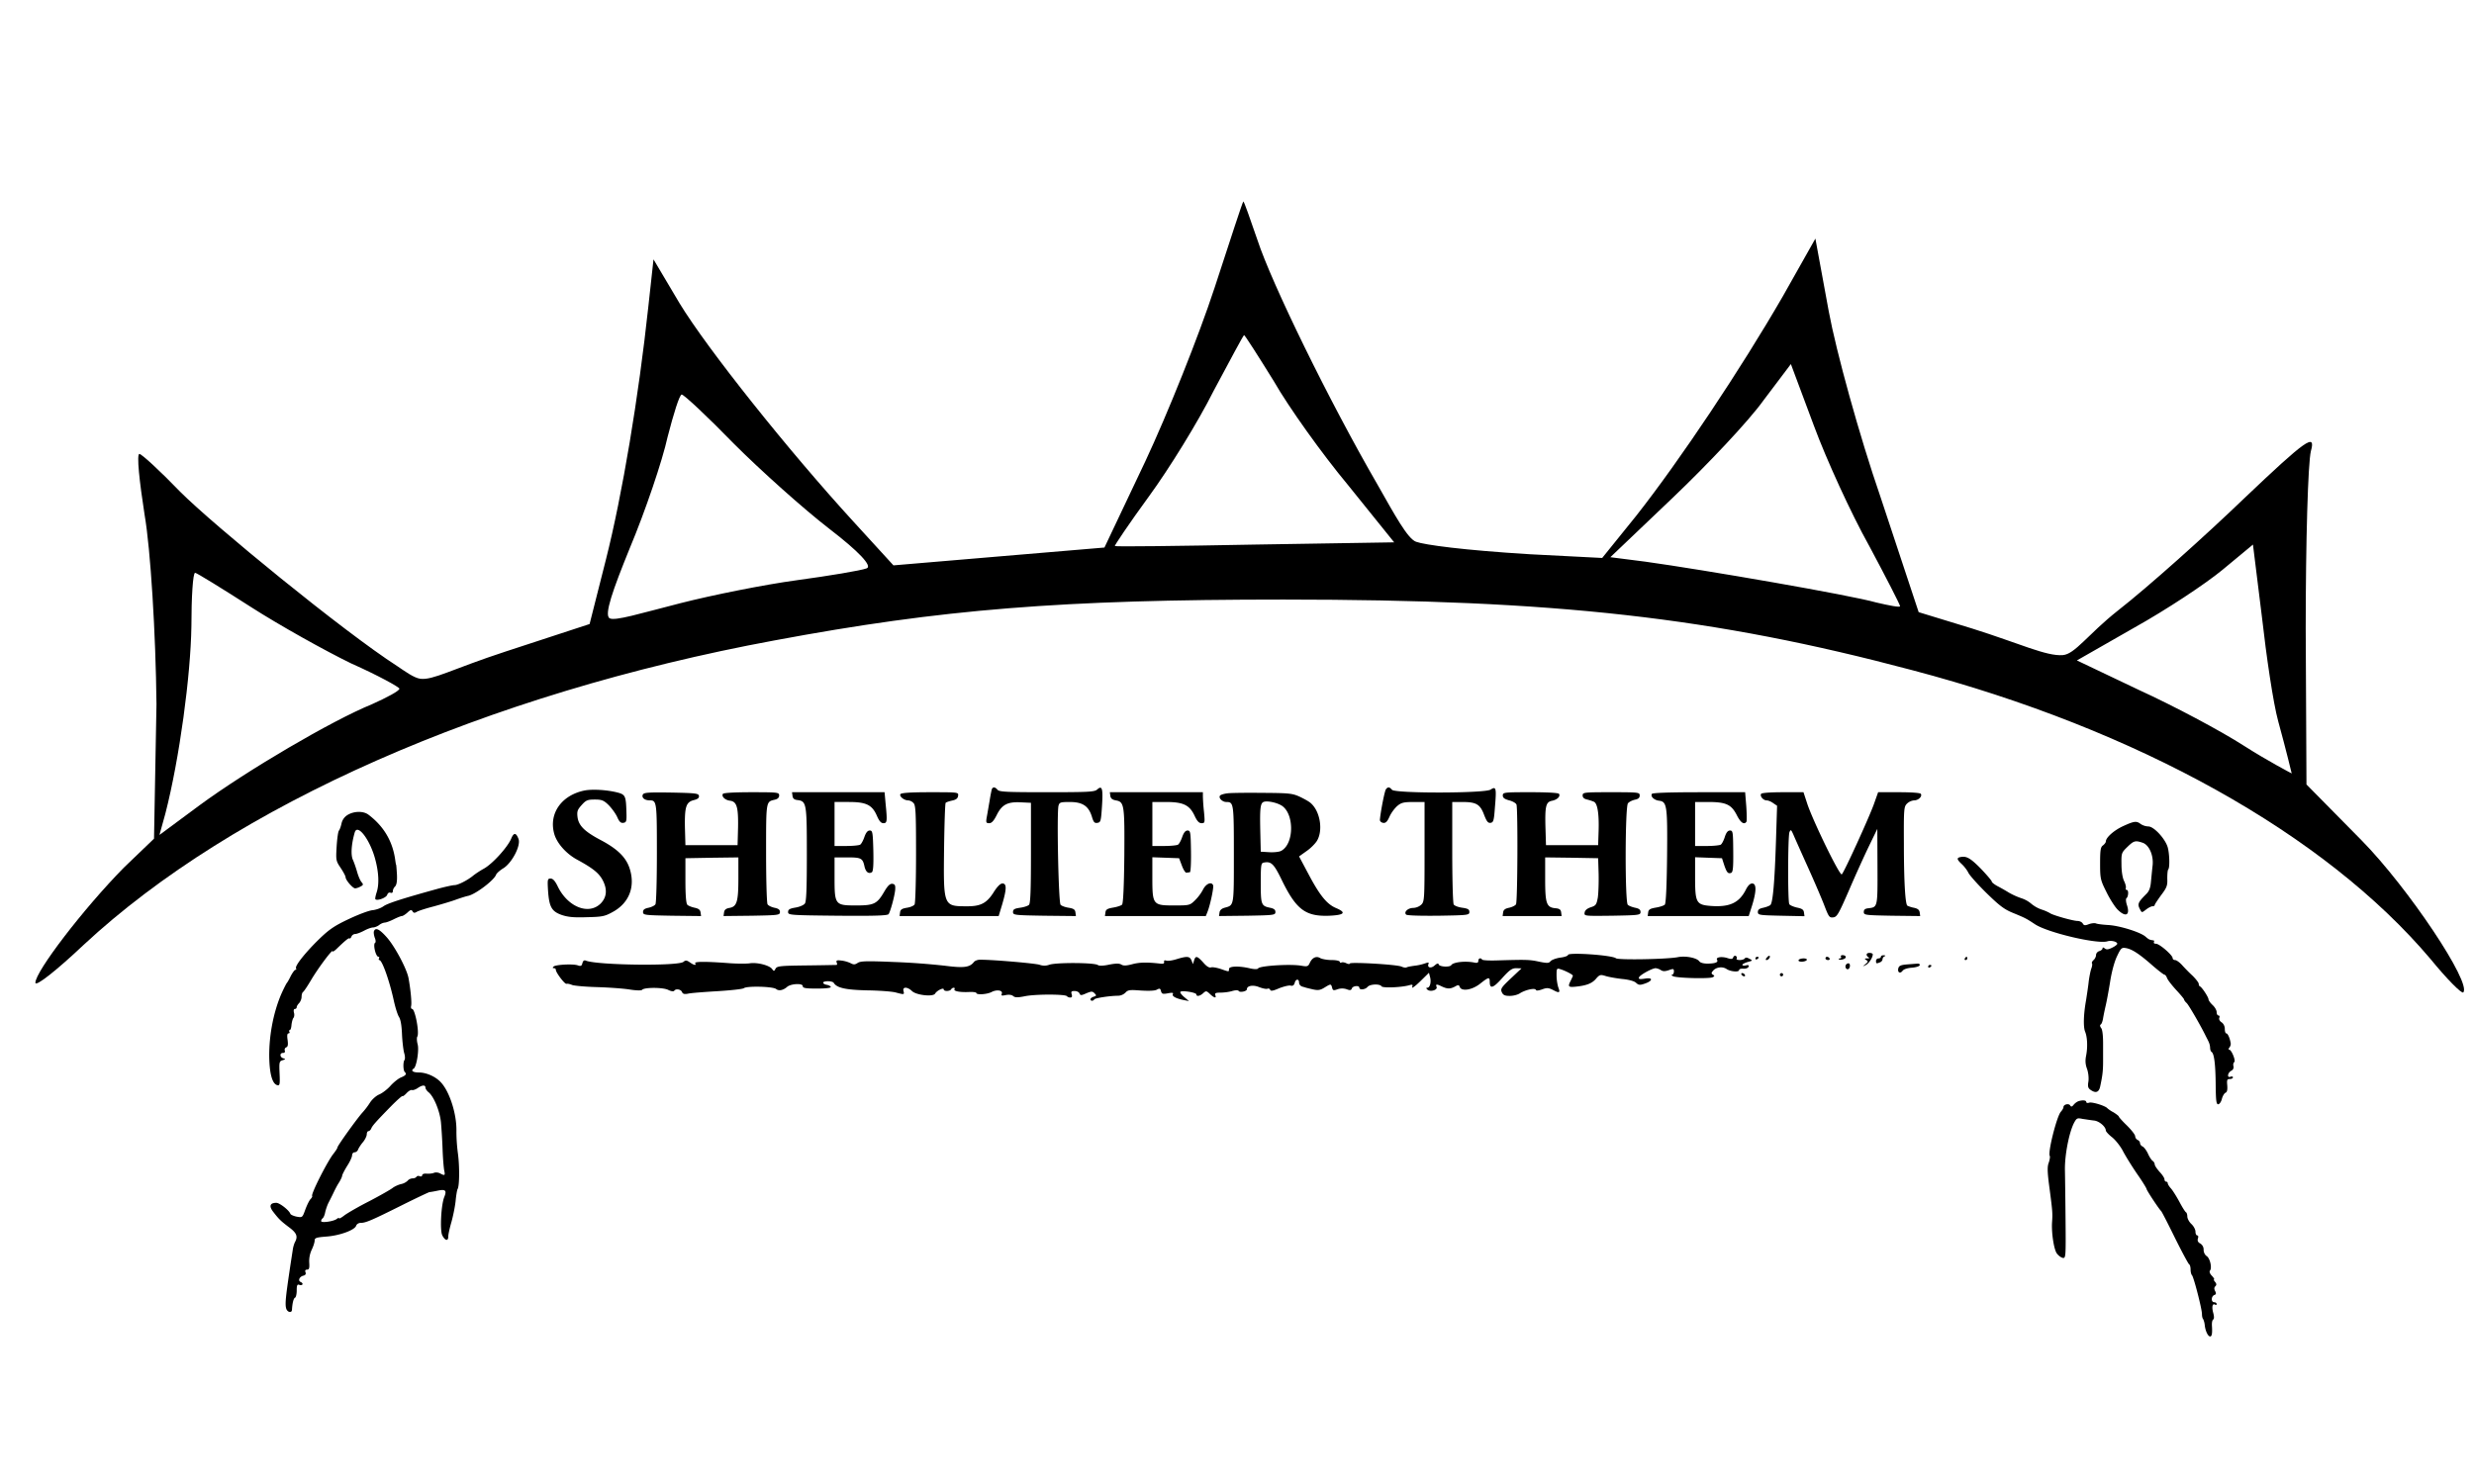 <svg xmlns="http://www.w3.org/2000/svg" width="66.146mm" height="39.688mm" viewBox="0 0 66.146 39.688" xml:space="preserve"><g transform="translate(-61.824 -91.322)"><rect x="61.824" y="91.322" width="66.146" height="39.688" ry="19.204" fill="none" stroke-width=".139"></rect><g transform="matrix(.563 0 0 .563 62.77 96.711)"><path d="m45.42 27.92c-0.015 0.055-0.069 0.31-0.107 0.566-0.047 0.255-0.101 0.596-0.132 0.75-0.046 0.264-0.031 0.295 0.116 0.295 0.116 0 0.217-0.109 0.356-0.387 0.248-0.496 0.51-0.635 1.146-0.604l0.48 0.023v2.376c0 1.78-0.024 2.4-0.093 2.47-0.055 0.054-0.248 0.116-0.426 0.139-0.263 0.039-0.333 0.077-0.333 0.201 0 0.147 0.062 0.155 1.494 0.178l1.494 0.016-0.023-0.17c-0.016-0.14-0.086-0.186-0.318-0.225-0.162-0.023-0.333-0.085-0.387-0.14-0.1-0.1-0.186-4.342-0.1-4.705 0.046-0.163 0.092-0.178 0.541-0.178 0.604 0 0.89 0.193 1.045 0.696 0.078 0.263 0.124 0.318 0.263 0.294 0.155-0.023 0.17-0.077 0.217-0.797 0.054-0.828 8e-3 -0.998-0.224-0.79-0.124 0.117-0.395 0.132-2.392 0.132-1.904 0-2.26-0.015-2.345-0.116-0.116-0.14-0.225-0.147-0.271-0.023zm18.716 0c-0.062 0.086-0.255 1.069-0.286 1.456 0 0.062 0.062 0.124 0.155 0.14 0.123 0.015 0.193-0.055 0.302-0.295 0.077-0.178 0.247-0.402 0.371-0.51 0.186-0.155 0.302-0.186 0.759-0.186h0.534v2.36c0 2.26-8e-3 2.369-0.155 2.516a0.616 0.616 0 0 1-0.38 0.155c-0.247 0-0.464 0.193-0.34 0.317 0.046 0.046 0.658 0.062 1.54 0.054 1.401-0.023 1.463-0.03 1.463-0.178 0-0.124-0.07-0.162-0.333-0.201-0.185-0.023-0.371-0.093-0.41-0.155s-0.07-1.176-0.07-2.492v-2.376h0.488c0.65 0 0.836 0.108 1.022 0.603 0.124 0.318 0.185 0.403 0.31 0.387 0.139-0.023 0.162-0.108 0.208-0.758 0.078-0.906 0.054-0.99-0.209-0.82-0.27 0.177-4.535 0.185-4.682 7e-3 -0.116-0.14-0.194-0.147-0.287-0.023zm-38.081 0.063c-1.083 0.232-1.68 1.099-1.416 2.05 0.124 0.45 0.573 0.953 1.091 1.232 0.767 0.418 1.053 0.65 1.231 1.013 0.209 0.426 0.163 0.782-0.116 1.069-0.573 0.565-1.571 0.162-2.043-0.82-0.124-0.256-0.225-0.365-0.333-0.365-0.147 0-0.155 0.04-0.124 0.565 0.054 0.782 0.17 0.991 0.642 1.161 0.294 0.101 0.58 0.132 1.2 0.109 0.735-0.016 0.851-0.039 1.23-0.248 0.767-0.418 1.069-1.169 0.821-2.012-0.162-0.558-0.565-0.968-1.4-1.409-0.76-0.402-1.038-0.681-1.092-1.084-0.031-0.27-8e-3 -0.348 0.193-0.572 0.21-0.233 0.279-0.264 0.627-0.264 0.333 0 0.426 0.04 0.65 0.256 0.147 0.147 0.333 0.402 0.41 0.565 0.101 0.232 0.17 0.302 0.295 0.286 0.147-0.023 0.162-0.07 0.147-0.518-0.023-0.767-0.047-0.828-0.45-0.93-0.502-0.123-1.191-0.162-1.563-0.084zm2.787 0.201c-0.054 0.14 0.093 0.263 0.333 0.263 0.332 0 0.34 0.07 0.34 2.508 0 1.285-0.03 2.376-0.07 2.43-0.038 0.062-0.185 0.132-0.325 0.163-0.193 0.039-0.263 0.093-0.263 0.201 0 0.147 0.07 0.155 1.378 0.178l1.378 0.016-0.023-0.17c-0.016-0.125-0.093-0.186-0.28-0.225-0.146-0.031-0.301-0.093-0.347-0.14-0.062-0.061-0.093-0.456-0.093-1.153v-1.06l1.261-0.023 1.254-0.016v0.983c0 1.122-0.07 1.355-0.425 1.417-0.17 0.03-0.24 0.092-0.256 0.216l-0.023 0.17 1.339-0.015c1.27-0.023 1.339-0.03 1.339-0.178 0-0.108-0.07-0.162-0.263-0.201-0.14-0.031-0.287-0.1-0.325-0.163-0.039-0.054-0.07-1.153-0.07-2.43 0-2.5-8e-3 -2.438 0.41-2.539 0.14-0.03 0.21-0.1 0.21-0.201 0-0.147-0.055-0.155-1.309-0.155-0.828 0-1.331 0.031-1.362 0.078-0.077 0.123 0.1 0.294 0.333 0.325 0.325 0.038 0.402 0.294 0.387 1.261l-0.023 0.852h-2.477l-0.024-0.852c-0.015-0.983 0.055-1.2 0.434-1.292 0.186-0.047 0.248-0.109 0.232-0.202-0.023-0.116-0.17-0.131-1.323-0.154-1.138-0.016-1.3 0-1.347 0.108zm7.113 0.046c0.015 0.132 0.085 0.186 0.232 0.202 0.434 0.054 0.449 0.155 0.449 2.57 0 1.648-0.023 2.252-0.093 2.345-0.054 0.077-0.255 0.162-0.449 0.193-0.278 0.047-0.348 0.093-0.348 0.21 0 0.146 0.07 0.154 2.353 0.177 1.834 0.016 2.368-8e-3 2.422-0.077 0.093-0.155 0.28-0.844 0.31-1.146 0.016-0.224-8e-3 -0.27-0.131-0.294-0.117-8e-3 -0.217 0.085-0.387 0.372-0.341 0.588-0.488 0.657-1.34 0.657-0.998 0-1.021-0.03-1.021-1.323v-0.96h0.611c0.658 0 0.728 0.039 0.813 0.441 0.062 0.256 0.193 0.356 0.348 0.264 0.062-0.04 0.085-0.341 0.07-1.022-0.023-0.883-0.039-0.96-0.17-0.96-0.101 0-0.178 0.093-0.256 0.31-0.054 0.162-0.147 0.333-0.201 0.363-0.046 0.031-0.348 0.062-0.65 0.062h-0.565v-2.09h0.68c0.83 0 1.108 0.14 1.332 0.658 0.109 0.248 0.194 0.349 0.31 0.349 0.178 0 0.186-0.093 0.1-0.952l-0.046-0.519h-4.396z"></path><path d="m41.079 28.153c-0.062 0.1 0.17 0.294 0.364 0.294a0.4 0.4 0 0 1 0.255 0.124c0.108 0.1 0.124 0.433 0.124 2.415 0 1.262-0.031 2.345-0.07 2.407s-0.201 0.132-0.364 0.155c-0.232 0.039-0.31 0.085-0.325 0.224l-0.023 0.17h4.706l0.17-0.564c0.21-0.72 0.217-0.983 8e-3 -0.983-0.1 0-0.248 0.147-0.426 0.433-0.317 0.495-0.603 0.65-1.223 0.65-1.16 0-1.153 0.031-1.122-2.748 0.016-1.16 0.047-2.143 0.077-2.167 0.031-0.03 0.17-0.077 0.31-0.108 0.186-0.039 0.263-0.1 0.279-0.225 0.023-0.17 0.023-0.17-1.332-0.17-0.936 0-1.37 0.031-1.408 0.093zm9.969 0.077c0.015 0.124 0.093 0.186 0.255 0.217 0.41 0.07 0.426 0.201 0.41 2.647-0.015 1.448-0.054 2.253-0.108 2.307-0.046 0.046-0.232 0.108-0.426 0.14-0.27 0.046-0.348 0.092-0.363 0.231l-0.024 0.17h4.792l0.085-0.216c0.124-0.317 0.294-1.122 0.263-1.239-0.07-0.193-0.333-0.092-0.48 0.194a2.13 2.13 0 0 1-0.395 0.526c-0.232 0.225-0.263 0.232-0.983 0.232-1.006 0-1.03-0.03-1.03-1.33v-0.96l1.27 0.046 0.132 0.348c0.07 0.194 0.17 0.348 0.216 0.34s0.117-0.015 0.163-0.022c0.039 0 0.062-0.418 0.054-0.999-0.015-0.906-0.023-0.983-0.162-0.983-0.101 0-0.178 0.093-0.256 0.31-0.054 0.162-0.147 0.333-0.201 0.363-0.046 0.031-0.348 0.062-0.65 0.062h-0.565v-2.09h0.642c0.82 0 1.115 0.14 1.355 0.635 0.124 0.271 0.216 0.372 0.34 0.372 0.155 0 0.163-0.023 0.116-0.527a9.307 9.307 0 0 1-0.054-0.735v-0.209h-4.42zm5.557-0.116c-0.147 0.016-0.302 0.062-0.34 0.101-0.101 0.1 0.093 0.31 0.294 0.31 0.348 0 0.356 0.062 0.356 2.484 0 2.492 0.015 2.415-0.441 2.539-0.14 0.039-0.225 0.116-0.24 0.224l-0.024 0.17 1.34-0.015c1.269-0.023 1.338-0.03 1.338-0.178 0-0.108-0.07-0.162-0.255-0.201-0.418-0.085-0.441-0.147-0.441-1.177 0-0.851 0.015-0.944 0.14-0.967 0.355-0.07 0.48 0.046 0.866 0.844 0.681 1.393 1.122 1.718 2.237 1.68 0.728-0.032 0.844-0.148 0.333-0.365-0.441-0.185-0.782-0.611-1.324-1.64l-0.433-0.813 0.348-0.248c0.194-0.131 0.418-0.356 0.503-0.495 0.294-0.488 0.155-1.386-0.286-1.78-0.078-0.078-0.318-0.21-0.527-0.31-0.356-0.163-0.51-0.178-1.78-0.186-0.766-8e-3 -1.517 0-1.664 0.023zm2.539 0.558c0.642 0.34 0.658 1.834 0.015 2.175-0.085 0.046-0.34 0.077-0.565 0.062l-0.402-0.024-0.023-1.006c-0.024-1.13 7e-3 -1.331 0.2-1.37 0.171-0.039 0.55 0.039 0.775 0.163zm10.542-0.457c0 0.108 0.077 0.17 0.302 0.232 0.162 0.039 0.325 0.132 0.348 0.201 0.07 0.186 0.054 4.621-0.023 4.737-0.039 0.062-0.186 0.132-0.325 0.163-0.194 0.039-0.271 0.1-0.287 0.224l-0.023 0.17h2.802l-0.023-0.177c-0.016-0.132-0.085-0.178-0.271-0.194-0.426-0.039-0.488-0.224-0.488-1.385v-1.03l1.262 0.016 1.254 0.023 0.023 0.75c8e-3 0.41-8e-3 0.914-0.039 1.123-0.062 0.333-0.093 0.38-0.333 0.457-0.185 0.062-0.278 0.147-0.294 0.255-0.023 0.163-0.015 0.163 1.316 0.147 1.27-0.023 1.34-0.03 1.34-0.178 0-0.108-0.07-0.162-0.256-0.201-0.147-0.031-0.302-0.093-0.349-0.14-0.139-0.139-0.131-4.659 8e-3 -4.821 0.054-0.07 0.201-0.14 0.325-0.17 0.163-0.032 0.232-0.086 0.232-0.202 0-0.147-0.046-0.155-1.354-0.155-1.3 0-1.355 8e-3 -1.355 0.155 0 0.1 0.07 0.163 0.217 0.194 0.116 0.03 0.263 0.077 0.325 0.108 0.163 0.085 0.24 0.565 0.217 1.362l-0.023 0.697h-2.477l-0.023-0.774c-0.031-1.068 0.015-1.27 0.294-1.332 0.255-0.046 0.426-0.209 0.348-0.332-0.03-0.047-0.534-0.078-1.362-0.078-1.246 0-1.308 8e-3 -1.308 0.155zm7.082-0.077c-0.077 0.123 0.1 0.294 0.333 0.325 0.379 0.046 0.41 0.209 0.387 2.631-0.016 1.448-0.054 2.253-0.109 2.307-0.046 0.046-0.232 0.108-0.425 0.14-0.271 0.046-0.349 0.092-0.364 0.231l-0.023 0.17h4.798l0.163-0.51c0.209-0.681 0.209-1.037 0-1.037-0.1 0-0.201 0.1-0.302 0.301-0.317 0.62-0.766 0.829-1.648 0.767-0.705-0.054-0.759-0.147-0.759-1.355v-0.96l0.635 0.024 0.642 0.023 0.1 0.31c0.125 0.371 0.186 0.44 0.334 0.386 0.085-0.03 0.108-0.24 0.1-1.029-8e-3 -0.913-0.015-0.983-0.155-0.983-0.1 0-0.178 0.093-0.247 0.31-0.054 0.17-0.14 0.333-0.194 0.363s-0.348 0.062-0.65 0.062h-0.565v-2.09h0.62c0.843 0 1.098 0.117 1.354 0.612 0.185 0.372 0.356 0.488 0.464 0.325 0.023-0.039 0.016-0.371-8e-3 -0.735l-0.054-0.666h-2.19c-1.44 0-2.206 0.031-2.237 0.078zm5.186 0c-0.07 0.108 0.1 0.31 0.263 0.31 0.07 0 0.209 0.053 0.31 0.13l0.185 0.125-0.054 1.71c-0.062 1.92-0.147 2.887-0.263 3.003-0.039 0.039-0.194 0.1-0.34 0.132-0.186 0.039-0.256 0.093-0.256 0.201 0 0.147 0.07 0.155 1.107 0.178l1.107 0.023-0.024-0.178c-0.015-0.131-0.093-0.185-0.332-0.232-0.163-0.039-0.333-0.108-0.364-0.162-0.078-0.124-0.07-3.22 7e-3 -3.421 0.062-0.14 0.078-0.124 0.186 0.116 0.062 0.147 0.372 0.843 0.69 1.548s0.672 1.532 0.789 1.842c0.2 0.518 0.232 0.565 0.418 0.542 0.178-0.024 0.255-0.163 0.75-1.3 0.302-0.705 0.728-1.642 0.945-2.09l0.394-0.813 8e-3 1.788c8e-3 1.935 8e-3 1.927-0.418 1.981-0.17 0.016-0.232 0.062-0.232 0.178 0 0.147 0.062 0.155 1.339 0.178l1.339 0.016-0.023-0.17c-0.016-0.125-0.093-0.186-0.279-0.225a1.278 1.278 0 0 1-0.31-0.1c-0.1-0.101-0.162-1.193-0.162-2.934-8e-3 -1.657 0-1.765 0.147-1.912a0.57 0.57 0 0 1 0.34-0.155c0.202 0 0.395-0.186 0.318-0.31-0.031-0.046-0.434-0.077-1.037-0.077h-0.991l-0.209 0.588c-0.232 0.635-1.393 3.19-1.517 3.313-0.093 0.093-1.4-2.6-1.649-3.382l-0.17-0.519h-0.983c-0.596 0-0.998 0.031-1.03 0.078zm-67.122 0.998a0.628 0.628 0 0 0-0.294 0.41c-0.03 0.14-0.085 0.294-0.124 0.34s-0.085 0.388-0.108 0.76c-0.039 0.65-0.03 0.68 0.194 1.013 0.123 0.186 0.232 0.387 0.232 0.441 0 0.132 0.34 0.527 0.456 0.527a0.671 0.671 0 0 0 0.248-0.085c0.14-0.07 0.147-0.101 0.054-0.21-0.062-0.069-0.154-0.286-0.209-0.48s-0.147-0.464-0.209-0.595c-0.1-0.24-0.062-0.751 0.093-1.285 0.132-0.449 0.743 0.364 0.983 1.308 0.163 0.62 0.178 1.161 0.062 1.525-0.054 0.162-0.085 0.317-0.062 0.34 0.093 0.086 0.511-0.07 0.558-0.209 0.03-0.085 0.092-0.131 0.162-0.1 0.062 0.023 0.108-8e-3 0.108-0.078s0.047-0.17 0.109-0.224c0.07-0.077 0.1-0.255 0.085-0.573-0.016-0.248-0.031-0.456-0.039-0.456s-0.023-0.086-0.038-0.194c-0.117-0.906-0.542-1.633-1.285-2.19-0.233-0.17-0.666-0.17-0.976 0.015zm84.297 0.542c-0.426 0.201-0.805 0.534-0.805 0.727 0 0.04-0.062 0.124-0.132 0.178-0.116 0.078-0.14 0.217-0.14 0.86 0 0.72 0.016 0.79 0.303 1.362 0.162 0.333 0.402 0.704 0.526 0.828 0.38 0.38 0.604 0.279 0.449-0.201-0.054-0.155-0.062-0.302-0.031-0.333 0.1-0.07 0.116-0.395 0.023-0.395-0.046 0-0.07-0.046-0.046-0.1 0.015-0.047-0.023-0.202-0.085-0.325-0.07-0.14-0.124-0.45-0.124-0.79-8e-3 -0.534 0-0.557 0.278-0.828 0.31-0.302 0.38-0.317 0.728-0.201 0.31 0.108 0.526 0.603 0.472 1.083-0.023 0.194-0.054 0.534-0.077 0.759-0.023 0.294-0.085 0.456-0.217 0.588-0.41 0.41-0.441 0.488-0.294 0.75 0.077 0.148 0.077 0.148 0.279-7e-3 0.108-0.085 0.247-0.155 0.301-0.155 0.062 0 0.109-0.023 0.109-0.062 0-0.03 0.14-0.24 0.302-0.464 0.27-0.356 0.31-0.457 0.294-0.79 0-0.209 0.015-0.402 0.046-0.433 0.078-0.085 0.062-0.728-0.023-1.045-0.116-0.41-0.658-0.998-0.921-0.998a0.723 0.723 0 0 1-0.364-0.116c-0.201-0.155-0.31-0.14-0.851 0.108zm-76.533 0.588c-0.17 0.403-0.875 1.184-1.285 1.417a4.462 4.462 0 0 0-0.503 0.325c-0.263 0.224-0.736 0.464-0.898 0.464-0.085 0-0.48 0.085-0.867 0.193-1.625 0.45-2.33 0.674-2.523 0.82-0.109 0.078-0.34 0.163-0.511 0.179s-0.681 0.209-1.138 0.426c-0.673 0.317-0.929 0.495-1.4 0.952-0.651 0.634-1.162 1.277-1.092 1.385 0.023 0.039 8e-3 0.07-0.031 0.07s-0.132 0.131-0.217 0.286c-0.077 0.163-0.162 0.31-0.186 0.333s-0.139 0.248-0.255 0.503c-0.402 0.921-0.62 2.113-0.58 3.173 0.03 0.728 0.162 1.138 0.386 1.185 0.109 0.023 0.124-0.047 0.101-0.55-0.023-0.542-0.015-0.588 0.14-0.635 0.146-0.046 0.154-0.061 0.038-0.092-0.17-0.047-0.186-0.256-0.015-0.256 0.077 0 0.108-0.046 0.085-0.108s8e-3 -0.132 0.062-0.155c0.085-0.03 0.1-0.124 0.07-0.356-0.032-0.209-0.016-0.31 0.046-0.31 0.046 0 0.062-0.038 0.039-0.077-0.024-0.046-0.016-0.077 0.015-0.077 0.039 0 0.077-0.109 0.085-0.248 0.016-0.132 0.054-0.286 0.093-0.333s0.054-0.162 0.023-0.255c-0.023-0.1-8e-3 -0.17 0.047-0.17 0.046 0 0.085-0.04 0.085-0.086s0.054-0.131 0.116-0.193c0.062-0.07 0.116-0.201 0.116-0.302s0.031-0.201 0.07-0.225 0.209-0.278 0.379-0.565c0.333-0.565 1.022-1.486 1.022-1.37 0 0.04 0.077-7e-3 0.178-0.1 0.44-0.426 0.588-0.542 0.627-0.511 0.023 0.023 0.061-0.016 0.092-0.085 0.024-0.07 0.109-0.124 0.178-0.124s0.256-0.07 0.418-0.155c0.155-0.085 0.349-0.155 0.426-0.155s0.21-0.054 0.294-0.116a0.551 0.551 0 0 1 0.263-0.116c0.07 0 0.256-0.07 0.426-0.155s0.34-0.154 0.387-0.154 0.17-0.078 0.263-0.163c0.147-0.14 0.194-0.147 0.248-0.062 0.046 0.085 0.1 0.085 0.201 0.023 0.078-0.046 0.434-0.162 0.797-0.255 0.364-0.1 0.836-0.24 1.045-0.317 0.217-0.078 0.48-0.163 0.596-0.186 0.356-0.078 1.223-0.735 1.324-0.999 0.023-0.07 0.186-0.216 0.356-0.317 0.41-0.263 0.828-1.076 0.712-1.385s-0.225-0.318-0.348-0.016zm68.824 0.874c-0.186 0.04-0.178 0.11 0.062 0.334 0.108 0.1 0.255 0.286 0.317 0.417 0.062 0.124 0.457 0.566 0.867 0.968 0.627 0.611 0.844 0.774 1.292 0.952 0.542 0.224 0.589 0.248 0.999 0.519 0.604 0.402 2.98 0.96 3.444 0.812 0.178-0.054 0.465 0.016 0.465 0.116 0 0.04-0.109 0.124-0.24 0.186-0.186 0.093-0.271 0.1-0.349 0.039s-0.108-0.062-0.108-8e-3c0 0.047-0.07 0.108-0.155 0.132s-0.155 0.108-0.155 0.185-0.054 0.186-0.116 0.24-0.1 0.124-0.077 0.155c0.023 0.039 8e-3 0.147-0.031 0.248-0.039 0.108-0.093 0.38-0.124 0.611-0.023 0.233-0.085 0.627-0.124 0.883-0.124 0.68-0.14 1.285-0.046 1.509 0.108 0.263 0.124 0.743 0.046 1.138-0.046 0.224-0.038 0.41 0.047 0.634 0.062 0.186 0.085 0.426 0.062 0.596-0.04 0.225-0.016 0.31 0.093 0.387 0.247 0.178 0.402 0.132 0.464-0.147 0.108-0.503 0.14-0.727 0.14-1.215v-0.828c0-0.387-0.032-0.673-0.094-0.743-0.054-0.07-0.062-0.14-0.023-0.163 0.047-0.023 0.093-0.154 0.116-0.294s0.078-0.41 0.124-0.603 0.14-0.697 0.209-1.123c0.07-0.464 0.201-0.952 0.325-1.215 0.194-0.41 0.225-0.433 0.441-0.395 0.287 0.055 0.62 0.271 1.262 0.836 0.27 0.232 0.519 0.426 0.557 0.426s0.085 0.07 0.116 0.147c0.024 0.085 0.217 0.333 0.426 0.565 0.209 0.225 0.387 0.434 0.387 0.464s0.054 0.109 0.124 0.17c0.1 0.101 0.619 0.991 0.882 1.518 0.039 0.085 0.116 0.224 0.155 0.31a0.758 0.758 0 0 1 0.077 0.301c0 0.085 0.031 0.17 0.07 0.194 0.124 0.077 0.186 0.603 0.194 1.555 7e-3 0.751 0.03 0.93 0.116 0.93 0.062 0 0.147-0.117 0.178-0.256 0.038-0.14 0.116-0.271 0.178-0.294 0.07-0.031 0.093-0.14 0.077-0.349-0.023-0.255-8e-3 -0.301 0.124-0.301 0.077 0 0.147-0.031 0.147-0.078 0-0.039-0.054-0.054-0.116-0.03-0.17 0.069-0.147-0.179 0.03-0.28 0.094-0.046 0.132-0.131 0.11-0.224-0.024-0.077 0-0.162 0.038-0.193 0.085-0.055-0.132-0.589-0.24-0.589-0.039 0-0.039-0.046 8e-3 -0.1s0.077-0.147 0.062-0.21c-0.04-0.247-0.14-0.464-0.21-0.464-0.038 0-0.069-0.092-0.069-0.216s-0.062-0.248-0.155-0.31c-0.085-0.054-0.131-0.14-0.108-0.209 0.03-0.062 8e-3 -0.116-0.039-0.116s-0.085-0.07-0.085-0.155c0-0.093-0.085-0.24-0.193-0.34s-0.194-0.225-0.194-0.271c0-0.1-0.31-0.573-0.402-0.612-0.04-0.015-0.062-0.07-0.062-0.124s-0.132-0.224-0.287-0.379c-0.162-0.147-0.387-0.38-0.503-0.51s-0.27-0.24-0.333-0.24-0.116-0.04-0.116-0.093c0-0.14-0.627-0.682-0.79-0.682-0.084 0-0.123-0.038-0.1-0.077 0.023-0.046 8e-3 -0.085-0.03-0.085-0.179-0.023-0.21-0.039-0.372-0.178-0.24-0.21-1.223-0.519-1.765-0.55-0.256-0.015-0.519-0.046-0.588-0.077-0.062-0.023-0.217-8e-3 -0.34 0.039-0.179 0.07-0.233 0.062-0.287-0.04-0.039-0.061-0.147-0.115-0.24-0.115-0.217 0-1.2-0.279-1.316-0.372a2.079 2.079 0 0 0-0.395-0.17 1.584 1.584 0 0 1-0.503-0.286 1.401 1.401 0 0 0-0.472-0.256 3.404 3.404 0 0 1-0.58-0.263 9.434 9.434 0 0 0-0.558-0.317c-0.14-0.078-0.255-0.17-0.255-0.21s-0.232-0.309-0.511-0.603c-0.495-0.503-0.689-0.62-0.975-0.557z"></path><path d="m16.079 34.662c-0.024 0.062 0 0.194 0.038 0.31 0.047 0.108 0.054 0.224 0.016 0.24-0.109 0.07 0.03 0.666 0.162 0.666 0.039 0 0.047 0.03 0.024 0.077-0.024 0.039-0.016 0.077 0.015 0.077 0.132 0 0.48 0.976 0.689 1.935 0.07 0.318 0.178 0.666 0.248 0.774 0.077 0.124 0.123 0.41 0.139 0.813 0.015 0.34 0.062 0.735 0.1 0.882 0.047 0.148 0.055 0.302 0.016 0.349-0.07 0.1-0.062 0.487 0.015 0.565 0.101 0.093 0.055 0.162-0.17 0.255-0.124 0.047-0.348 0.225-0.503 0.395-0.147 0.17-0.395 0.356-0.542 0.418s-0.333 0.232-0.425 0.371a3.59 3.59 0 0 1-0.356 0.473c-0.256 0.278-1.2 1.594-1.2 1.671 0 0.04-0.085 0.163-0.178 0.287-0.279 0.333-1.1 1.95-1.022 2.02 0.016 0.015-0.015 0.085-0.077 0.147s-0.17 0.286-0.248 0.495c-0.14 0.387-0.14 0.387-0.41 0.34-0.147-0.03-0.287-0.092-0.302-0.138-0.062-0.17-0.51-0.519-0.666-0.519-0.302 0-0.356 0.155-0.155 0.418 0.28 0.364 0.372 0.449 0.759 0.743 0.364 0.27 0.426 0.433 0.286 0.697-0.046 0.085-0.092 0.247-0.108 0.363s-0.093 0.596-0.162 1.068c-0.17 1.146-0.21 1.518-0.155 1.719 0.046 0.186 0.263 0.247 0.278 0.077 0.016-0.325 0.078-0.557 0.147-0.58 0.04-0.016 0.078-0.17 0.078-0.34 0-0.24 0.023-0.303 0.116-0.272 0.062 0.031 0.131 0.016 0.155-0.015 0.023-0.039-0.016-0.085-0.078-0.116-0.147-0.055-0.07-0.256 0.124-0.302 0.1-0.023 0.132-0.085 0.1-0.163s-7e-3 -0.124 0.078-0.124c0.093 0 0.116-0.07 0.1-0.325a1.302 1.302 0 0 1 0.117-0.619c0.077-0.155 0.14-0.356 0.14-0.433 0-0.132 0.077-0.155 0.564-0.194 0.627-0.046 1.347-0.31 1.409-0.518 0.023-0.07 0.116-0.132 0.217-0.132 0.24 0 0.541-0.132 1.95-0.836 0.681-0.34 1.277-0.62 1.316-0.627 0.046 0 0.209-0.03 0.364-0.062 0.387-0.085 0.464-0.023 0.34 0.287-0.155 0.363-0.216 1.594-0.1 1.826 0.131 0.263 0.286 0.294 0.286 0.062 0-0.108 0.07-0.41 0.147-0.68s0.17-0.72 0.201-1c0.024-0.27 0.07-0.533 0.093-0.572 0.093-0.14 0.1-1.092 0.016-1.703a7.975 7.975 0 0 1-0.07-1.06c0.015-0.798-0.317-1.85-0.728-2.3-0.247-0.278-0.696-0.479-1.052-0.479-0.287 0-0.403-0.085-0.248-0.186 0.132-0.077 0.263-0.882 0.186-1.153-0.039-0.147-0.047-0.31-0.016-0.364 0.109-0.178-0.108-1.316-0.247-1.316-0.047 0-0.062-0.062-0.047-0.139 0.039-0.132-0.023-0.782-0.124-1.331-0.085-0.441-0.642-1.486-1.021-1.92-0.356-0.402-0.542-0.495-0.62-0.302zm2.445 7.43c0 0.055 0.07 0.163 0.163 0.233 0.248 0.217 0.519 0.89 0.573 1.409 0.023 0.255 0.062 0.828 0.077 1.27s0.054 0.897 0.078 1.02c0.054 0.248 0.03 0.264-0.202 0.14-0.093-0.046-0.216-0.054-0.286-0.023s-0.225 0.046-0.34 0.039c-0.125-0.016-0.217 0.023-0.217 0.07 0 0.053-0.055 0.077-0.116 0.053-0.062-0.03-0.132-0.015-0.155 0.024-0.031 0.046-0.109 0.077-0.186 0.077s-0.186 0.046-0.232 0.108a0.647 0.647 0 0 1-0.318 0.163c-0.123 0.03-0.301 0.108-0.402 0.186s-0.588 0.356-1.091 0.619c-0.504 0.255-1.038 0.565-1.185 0.673-0.147 0.116-0.263 0.178-0.263 0.147s-0.046-0.023-0.1 0.024c-0.147 0.123-0.751 0.208-0.751 0.108 0-0.047 0.03-0.1 0.07-0.132 0.038-0.023 0.1-0.155 0.123-0.294 0.031-0.131 0.1-0.333 0.155-0.441s0.163-0.317 0.232-0.464 0.186-0.38 0.271-0.504c0.078-0.131 0.147-0.27 0.147-0.325 8e-3 -0.054 0.116-0.263 0.24-0.464 0.132-0.201 0.232-0.426 0.232-0.503s0.055-0.14 0.117-0.14c0.07 0 0.147-0.061 0.17-0.139 0.03-0.07 0.131-0.232 0.232-0.348 0.1-0.124 0.178-0.286 0.178-0.372 0-0.077 0.039-0.147 0.077-0.147 0.047 0 0.101-0.054 0.132-0.116 0.046-0.131 0.209-0.317 0.975-1.099 0.263-0.263 0.488-0.464 0.511-0.449 0.016 0.024 0.108-0.046 0.194-0.139 0.092-0.1 0.209-0.17 0.263-0.147 0.046 0.015 0.17-0.031 0.263-0.093 0.209-0.147 0.371-0.163 0.371-0.023zm68.453-6.354c-0.031 0.039 0 0.109 0.054 0.147 0.085 0.055 0.07 0.07-0.046 0.07-0.124 0-0.132 0.015-0.039 0.077 0.1 0.062 0.093 0.086-0.039 0.194-0.147 0.124-0.147 0.124 0.024 0.039 0.139-0.07 0.325-0.349 0.325-0.504 0-0.07-0.233-0.1-0.279-0.023zm-14.195 0.054c0 0.04-0.163 0.101-0.364 0.124-0.209 0.031-0.41 0.109-0.464 0.17-0.078 0.101-0.155 0.101-0.542 0.024-0.45-0.1-0.627-0.1-1.943-0.062-0.402 0.015-0.743 0-0.766-0.039-0.062-0.1-0.178-0.062-0.178 0.062 0 0.085-0.054 0.108-0.17 0.085-0.418-0.093-1.022-0.03-1.115 0.116-0.062 0.109-0.557 0.085-0.596-0.03-0.023-0.07-0.077-0.055-0.194 0.046-0.17 0.155-0.363 0.108-0.294-0.07 0.031-0.077 0-0.085-0.154-0.03a2.39 2.39 0 0 1-0.511 0.115c-0.17 0.024-0.34 0.054-0.372 0.078-0.039 0.023-0.147 7e-3 -0.247-0.039-0.233-0.1-2.415-0.224-2.446-0.147-0.016 0.039-0.093 0.03-0.178-0.016-0.085-0.038-0.186-0.054-0.225-0.03-0.046 0.023-0.077 7e-3 -0.077-0.031 0-0.047-0.17-0.086-0.387-0.086s-0.457-0.046-0.542-0.092c-0.186-0.117-0.387-0.024-0.503 0.24-0.07 0.154-0.116 0.17-0.387 0.123-0.51-0.093-1.974 0-2.059 0.124-0.03 0.047-0.17 0.047-0.387 0-0.526-0.124-0.998-0.108-0.998 0.031s0.015 0.14-0.387 0c-0.186-0.062-0.395-0.1-0.465-0.077-0.093 0.03-0.217-0.054-0.371-0.233-0.287-0.317-0.364-0.332-0.434-0.1l-0.054 0.178-0.07-0.178c-0.085-0.201-0.209-0.21-0.72-0.054-0.2 0.062-0.417 0.093-0.487 0.062-0.07-0.024-0.108 0-0.093 0.062 0.016 0.077-0.039 0.1-0.17 0.085-0.612-0.07-0.975-0.07-1.331 0.023-0.287 0.077-0.426 0.085-0.527 0.023s-0.255-0.062-0.58 0c-0.279 0.062-0.48 0.062-0.534 0.023-0.147-0.123-2.005-0.131-2.315-0.015a0.66 0.66 0 0 1-0.456 0c-0.225-0.07-2.183-0.24-2.802-0.24-0.124-8e-3 -0.263 0.046-0.31 0.1-0.201 0.264-0.472 0.302-1.377 0.186a33.426 33.426 0 0 0-2.423-0.178c-1.285-0.054-1.58-0.046-1.718 0.039-0.14 0.093-0.202 0.093-0.349 0.015a1.41 1.41 0 0 0-0.44-0.123c-0.21-0.024-0.249-8e-3 -0.218 0.093 0.031 0.061 0.024 0.116-7e-3 0.116s-0.674 0.015-1.432 0.023c-1.239 0.015-1.393 0.03-1.463 0.155-0.07 0.131-0.077 0.131-0.17 7e-3 -0.132-0.17-0.705-0.317-1.053-0.263-0.147 0.023-0.604 0.023-1.006-8e-3 -1.13-0.085-1.641-0.077-1.587 8e-3 0.07 0.116-0.062 0.093-0.255-0.046-0.147-0.1-0.202-0.109-0.302-0.023-0.248 0.209-4.056 0.162-4.629-0.055-0.085-0.038-0.139 0-0.17 0.116-0.03 0.132-0.077 0.155-0.209 0.109-0.217-0.085-1.068-0.039-1.161 0.054-0.054 0.054-0.046 0.077 0.016 0.077 0.054 0 0.092 0.031 0.092 0.078 0 0.131 0.426 0.689 0.504 0.665 0.046-0.015 0.162 8e-3 0.27 0.055 0.109 0.038 0.627 0.085 1.154 0.1s1.215 0.062 1.54 0.109c0.317 0.054 0.596 0.062 0.627 0.023 0.093-0.124 0.99-0.124 1.238 0 0.14 0.07 0.256 0.085 0.287 0.046 0.07-0.116 0.317-0.077 0.371 0.054 0.039 0.093 0.109 0.117 0.302 0.078 0.132-0.031 0.759-0.078 1.393-0.116 0.627-0.039 1.184-0.1 1.239-0.14 0.139-0.116 1.4-0.085 1.54 0.04 0.124 0.1 0.333 0.061 0.526-0.11 0.178-0.146 0.735-0.177 0.735-0.03 0 0.093 0.132 0.116 0.682 0.116 0.418 0 0.665-0.031 0.65-0.077-0.016-0.04-0.1-0.086-0.194-0.101s-0.17-0.062-0.17-0.1c0-0.094 0.441-0.094 0.503 7e-3 0.147 0.24 0.565 0.333 1.587 0.356 0.573 8e-3 1.184 0.054 1.354 0.1 0.41 0.109 0.418 0.109 0.372-0.069-0.054-0.209 0.186-0.209 0.41 8e-3 0.209 0.193 0.999 0.278 1.091 0.116 0.086-0.147 0.41-0.302 0.41-0.201s0.287 0.1 0.349 0a0.158 0.158 0 0 1 0.124-0.078c0.046 0 0.062 0.031 0.038 0.07-0.061 0.093 0.271 0.155 0.713 0.131 0.178-7e-3 0.325 0.016 0.325 0.047 0 0.1 0.51 0.07 0.727-0.047 0.256-0.131 0.542-0.077 0.48 0.086-0.039 0.092 0 0.1 0.186 0.062 0.147-0.031 0.286-0.016 0.356 0.046 0.093 0.077 0.217 0.077 0.596 0 0.51-0.093 1.896-0.093 1.958 8e-3 0.023 0.03 0.093 0.062 0.155 0.062 0.085 0 0.1-0.047 0.07-0.155-0.04-0.124-0.016-0.155 0.139-0.155 0.108 0 0.209 0.054 0.232 0.116 0.039 0.1 0.085 0.1 0.325-8e-3 0.24-0.1 0.294-0.1 0.387 0 0.1 0.101 0.1 0.116-0.039 0.163-0.085 0.023-0.154 0.085-0.154 0.124 0 0.085 0.131 0.093 0.185 0 0.047-0.062 0.743-0.17 1.138-0.17a0.53 0.53 0 0 0 0.34-0.148c0.117-0.131 0.21-0.139 0.728-0.1 0.38 0.023 0.658 0.015 0.759-0.039 0.14-0.077 0.17-0.062 0.201 0.07 0.039 0.131 0.077 0.147 0.333 0.1 0.193-0.038 0.27-0.023 0.232 0.031-0.062 0.1 0.124 0.21 0.495 0.287l0.271 0.054-0.232-0.194c-0.124-0.108-0.209-0.216-0.178-0.247 0.077-0.078 0.759 0.03 0.759 0.124 0 0.108 0.17 0.085 0.325-0.062 0.131-0.116 0.154-0.116 0.317 0.038 0.209 0.202 0.325 0.217 0.255 0.055-0.03-0.093 0.024-0.117 0.248-0.117 0.155 0 0.41-0.03 0.557-0.077 0.163-0.046 0.279-0.046 0.31 0 0.054 0.085 0.387 0.015 0.387-0.085 0-0.17 0.302-0.217 0.58-0.1 0.163 0.061 0.333 0.1 0.395 0.077 0.054-0.024 0.116 0 0.132 0.054 0.023 0.07 0.147 0.046 0.426-0.078 0.224-0.085 0.464-0.147 0.55-0.123 0.092 0.023 0.154-0.016 0.185-0.124 0.046-0.201 0.209-0.217 0.209-0.016 0 0.078 0.07 0.163 0.155 0.186s0.162 0.046 0.178 0.054c7e-3 0 0.154 0.039 0.325 0.078 0.247 0.054 0.348 0.038 0.55-0.086 0.301-0.185 0.309-0.185 0.363 8e-3 0.031 0.132 0.07 0.14 0.263 0.07a0.667 0.667 0 0 1 0.426 0c0.155 0.062 0.217 0.054 0.248-0.039 0.046-0.124 0.356-0.155 0.356-0.03 0 0.115 0.278 0.092 0.387-0.04 0.116-0.139 0.588-0.154 0.665-0.03 0.054 0.092 0.96 0.054 1.332-0.055 0.147-0.038 0.162-0.023 0.123 0.093-0.03 0.085 0.14-0.038 0.372-0.263l0.426-0.418 0.054 0.21c0.062 0.239-8e-3 0.502-0.132 0.502-0.062 0-0.062 0.023 0 0.085 0.132 0.132 0.496 0.024 0.441-0.123-0.054-0.14-7e-3 -0.148 0.264-0.016 0.255 0.116 0.387 0.116 0.619-8e-3 0.147-0.085 0.178-0.077 0.216 0.024 0.086 0.224 0.589 0.147 0.968-0.155 0.402-0.318 0.457-0.333 0.457-0.085 0 0.348 0.162 0.301 0.588-0.178 0.356-0.395 0.472-0.473 0.673-0.473l0.248 8e-3 -0.51 0.48c-0.45 0.426-0.496 0.495-0.427 0.65 0.062 0.14 0.147 0.178 0.38 0.178 0.162 0 0.379-0.054 0.48-0.124 0.255-0.162 0.72-0.27 0.758-0.162 0.016 0.046 0.116 0.039 0.294-0.023 0.232-0.086 0.31-0.078 0.526 0.03 0.302 0.163 0.349 0.132 0.24-0.139a2.195 2.195 0 0 1-0.077-0.557c0-0.325 8e-3 -0.348 0.178-0.294 0.232 0.07 0.596 0.255 0.596 0.31 0 0.023-0.054 0.139-0.116 0.263-0.124 0.247-0.093 0.286 0.193 0.263 0.534-0.047 0.813-0.147 1.007-0.364 0.185-0.217 0.224-0.224 0.472-0.147 0.147 0.046 0.495 0.108 0.781 0.14 0.318 0.03 0.573 0.1 0.658 0.177 0.124 0.116 0.186 0.124 0.41 0.047 0.403-0.132 0.41-0.31 0.016-0.24-0.263 0.038-0.31 0.023-0.279-0.062 0.047-0.116 0.627-0.434 0.79-0.434a0.6 0.6 0 0 1 0.24 0.086c0.1 0.07 0.201 0.07 0.387 7e-3 0.217-0.077 0.24-0.07 0.24 0.07 0 0.077-0.047 0.147-0.093 0.155-0.054 0-0.023 0.03 0.07 0.07 0.216 0.085 1.749 0.123 1.873 0.038 0.085-0.046 0.085-0.07 0-0.116-0.078-0.054-0.078-0.093 0-0.178 0.147-0.186 0.456-0.224 0.65-0.093 0.186 0.124 0.596 0.163 0.596 0.047 0-0.047 0.093-0.07 0.201-0.062 0.116 7e-3 0.225-0.031 0.248-0.093 0.023-0.078-8e-3 -0.093-0.132-0.062-0.085 0.023-0.162 8e-3 -0.162-0.031 0-0.031 0.116-0.093 0.255-0.132 0.24-0.062 0.24-0.07 0.077-0.155-0.108-0.061-0.185-0.07-0.216-0.015-0.024 0.039-0.132 0.077-0.24 0.077s-0.178-0.03-0.147-0.07c0.023-0.038 7e-3 -0.092-0.039-0.123-0.046-0.023-0.1 0-0.124 0.062-0.03 0.093-0.093 0.1-0.302 0.03-0.27-0.077-0.541-0.03-0.464 0.094 0.062 0.116-0.085 0.17-0.441 0.178-0.194 0-0.356-0.039-0.403-0.109-0.124-0.17-0.658-0.27-1.014-0.2-0.472 0.1-2.84 0.146-2.949 0.053-0.178-0.147-2.275-0.294-2.275-0.155zm9.443 0.124c-0.062 0.07-0.062 0.116-0.016 0.116 0.093 0 0.201-0.147 0.147-0.2-0.015-0.016-0.077 0.015-0.131 0.084zm3.521-0.038c0.024 0.038 8e-3 0.077-0.046 0.077s-0.078 0.023-0.047 0.046c0.024 0.024 0.117 0.024 0.202-7e-3 0.178-0.054 0.147-0.194-0.039-0.194-0.062 0-0.093 0.031-0.07 0.078zm1.897 0c0 0.038-0.055 0.077-0.116 0.077s-0.117 0.054-0.117 0.116c0 0.132 0.016 0.14 0.186 0.07 0.07-0.023 0.124-0.093 0.124-0.147s0.046-0.124 0.1-0.14c0.055-0.023 0.04-0.046-0.038-0.046-0.077-8e-3 -0.14 0.023-0.14 0.07zm-5.96 0.085c0 0.038 0.038 0.054 0.077 0.03 0.047-0.023 0.078-0.061 0.078-0.084 0-0.016-0.031-0.031-0.078-0.031-0.039 0-0.077 0.038-0.077 0.085zm3.328-8e-3c0 0.039 0.054 0.077 0.124 0.077 0.062 0 0.093-0.038 0.07-0.077a0.147 0.147 0 0 0-0.124-0.077c-0.039 0-0.07 0.03-0.07 0.077zm6.618 0c-0.024 0.039-8e-3 0.077 0.03 0.077 0.047 0 0.086-0.038 0.086-0.077 0-0.046-0.016-0.077-0.031-0.077-0.023 0-0.062 0.03-0.085 0.077zm-7.895 0.077c-0.023 0.047 0.039 0.078 0.147 0.078s0.217-0.039 0.24-0.078c0.023-0.046-0.039-0.077-0.147-0.077s-0.217 0.031-0.24 0.077zm2.245 0.233c-0.062 0.1 0.03 0.247 0.123 0.193 0.093-0.062 0.093-0.27 0-0.27-0.046 0-0.1 0.03-0.123 0.077zm2.894-0.024c-0.278 0.024-0.371 0.062-0.402 0.178-0.054 0.202 0.085 0.279 0.201 0.124 0.054-0.077 0.232-0.131 0.433-0.147 0.194-0.015 0.357-0.062 0.38-0.116 0.015-0.054-0.031-0.085-0.116-0.077-0.078 7e-3 -0.302 0.023-0.496 0.038zm1.014 0.109c0 0.038 0.039 0.054 0.078 0.03 0.046-0.023 0.077-0.061 0.077-0.084 0-0.016-0.031-0.031-0.077-0.031-0.04 0-0.078 0.038-0.078 0.085zm-8.862 0.379c0.023 0.039 0.085 0.077 0.124 0.077 0.046 0 0.054-0.038 0.03-0.077a0.158 0.158 0 0 0-0.123-0.077c-0.047 0-0.054 0.03-0.031 0.077zm1.819 0c0 0.039 0.039 0.077 0.077 0.077a0.078 0.078 0 0 0 0.079-0.076c0-0.046-0.031-0.077-0.078-0.077a0.078 0.078 0 0 0-0.077 0.077zm14.164 6.014a0.619 0.619 0 0 0-0.217 0.17c-0.077 0.093-0.116 0.1-0.162 0.023-0.07-0.108-0.318-0.046-0.318 0.086 0 0.046-0.054 0.139-0.123 0.216-0.194 0.217-0.627 1.935-0.527 2.098 0.023 0.03 0 0.178-0.046 0.317-0.078 0.194-0.07 0.45 0.039 1.254 0.139 1.06 0.147 1.161 0.116 1.587-0.031 0.487 0.085 1.27 0.224 1.47 0.077 0.109 0.209 0.202 0.286 0.217 0.14 0.023 0.147-0.046 0.132-1.741-8e-3 -0.968-0.023-2.06-0.03-2.423-0.016-0.697 0.193-1.788 0.433-2.252 0.123-0.225 0.147-0.24 0.41-0.186 0.162 0.023 0.402 0.062 0.542 0.077 0.24 0.024 0.55 0.287 0.557 0.472 0 0.047 0.131 0.194 0.302 0.326 0.162 0.131 0.394 0.425 0.51 0.65s0.418 0.712 0.666 1.076c0.256 0.363 0.457 0.696 0.457 0.727 0 0.062 0.588 0.952 0.689 1.045 0.03 0.023 0.325 0.596 0.658 1.277 0.34 0.681 0.642 1.246 0.68 1.262 0.032 0.015 0.063 0.124 0.063 0.24s0.03 0.24 0.07 0.278c0.084 0.1 0.471 1.595 0.471 1.842 0 0.101 0.024 0.21 0.055 0.233a0.887 0.887 0 0 1 0.077 0.294c0.03 0.278 0.155 0.534 0.255 0.534 0.086 0 0.109-0.147 0.086-0.511-8e-3 -0.14 0.015-0.27 0.061-0.294 0.047-0.031 0.047-0.14 0-0.318-0.077-0.278-0.038-0.464 0.093-0.387 0.039 0.031 0.07 8e-3 0.07-0.03 0-0.047-0.054-0.086-0.116-0.086-0.155 0-0.147-0.278 0-0.34 0.093-0.031 0.1-0.078 0.046-0.186-0.054-0.1-0.054-0.17 8e-3 -0.232s0.062-0.116-0.015-0.21c-0.055-0.061-0.07-0.115-0.047-0.115 0.031 0-0.015-0.078-0.1-0.17-0.101-0.101-0.132-0.202-0.093-0.248 0.108-0.132 0-0.588-0.155-0.689-0.085-0.054-0.147-0.178-0.147-0.302a0.333 0.333 0 0 0-0.155-0.294c-0.116-0.062-0.147-0.132-0.116-0.24 0.03-0.085 0.015-0.147-0.031-0.147s-0.085-0.077-0.085-0.178-0.085-0.263-0.194-0.364-0.193-0.263-0.193-0.356-0.031-0.186-0.062-0.201c-0.039-0.016-0.178-0.24-0.317-0.503-0.14-0.256-0.318-0.542-0.403-0.635-0.077-0.085-0.147-0.193-0.147-0.24a0.078 0.078 0 0 0-0.077-0.077c-0.04 0-0.078-0.047-0.078-0.109s-0.1-0.216-0.232-0.356c-0.124-0.139-0.232-0.294-0.232-0.356a0.235 0.235 0 0 0-0.093-0.162c-0.054-0.031-0.163-0.194-0.232-0.356-0.078-0.163-0.194-0.31-0.256-0.333-0.062-0.031-0.116-0.1-0.116-0.155 0-0.062-0.054-0.131-0.116-0.155a0.22 0.22 0 0 1-0.116-0.178c0-0.07-0.178-0.294-0.387-0.503-0.217-0.209-0.387-0.402-0.387-0.425 0-0.031-0.116-0.117-0.248-0.202a1.545 1.545 0 0 1-0.294-0.193c-0.085-0.116-0.72-0.31-0.859-0.271-0.085 0.03-0.147 0.015-0.147-0.031 0-0.085-0.186-0.1-0.387-0.031z"></path><path d="m55.99 4.124c-0.74 2.258-2.223 5.963-3.281 8.22l-1.94 4.093-5.01 0.423-5.01 0.424-1.87-2.046c-3.104-3.387-6.985-8.256-8.29-10.408l-1.235-2.082-0.247 2.258c-0.459 4.27-1.235 8.926-2.011 11.996l-0.777 3.069-3.986 1.305c-2.56 0.838-3.449 1.37-4.05 1.295-0.31-0.039-0.767-0.38-1.091-0.596-2.576-1.658-8.724-6.696-10.312-8.284-0.952-0.988-1.834-1.8-1.94-1.8-0.141 0 0 1.306 0.247 2.894 0.282 1.623 0.529 5.645 0.564 8.996l-0.117 6.386-1.434 1.376c-1.941 1.975-4.2 4.939-4.2 5.467 0 0.212 1.023-0.6 2.293-1.8 7.127-6.63 19.087-11.922 32.811-14.462 7.938-1.482 13.618-1.94 24.167-1.94 12.948 0 20.427 0.846 29.847 3.351 10.725 2.823 19.616 7.797 24.625 13.724 0.776 0.953 1.482 1.658 1.553 1.588 0.423-0.424-2.611-4.975-4.834-7.233l-2.61-2.646-0.036-7.408c0-4.093 0.106-7.868 0.247-8.432 0.247-0.882-0.247-0.53-3.14 2.222-1.87 1.8-4.586 4.234-6.033 5.363-1.425 1.13-2.03 2.066-2.61 2.11-0.783 0.061-2.032-0.548-4.304-1.263l-2.54-0.777-1.8-5.433c-1.023-2.963-2.117-6.95-2.47-8.855l-0.635-3.457-1.552 2.751c-1.976 3.423-4.868 7.762-6.95 10.408l-1.623 2.011-3.422-0.176c-3.174-0.193-5.01-0.446-5.417-0.593-0.403-0.146-1.013-1.276-1.815-2.688-2.329-4.022-5.045-9.597-5.716-11.643-0.353-1.023-0.635-1.834-0.67-1.834s-0.635 1.87-1.376 4.127zm2.822 4.41c0.706 1.235 2.294 3.458 3.528 4.94l2.188 2.716-6.598 0.106c-3.633 0.07-6.632 0.106-6.668 0.07-0.035 0 0.67-1.058 1.623-2.363s2.329-3.528 3.07-5.01c0.776-1.446 1.41-2.646 1.446-2.646s0.67 0.988 1.411 2.187zm28.26 7.797c0.811 1.517 1.481 2.823 1.481 2.893s-0.529-0.035-1.129-0.176c-1.234-0.353-8.185-1.553-10.972-1.94l-1.658-0.212 2.999-2.858c1.623-1.552 3.563-3.599 4.269-4.586l1.305-1.73 1.094 2.93c0.6 1.622 1.764 4.162 2.61 5.68zm-53.908-4.833c1.27 1.27 3.316 3.105 4.55 4.057 1.377 1.058 2.047 1.764 1.765 1.87s-1.764 0.353-3.316 0.564-4.022 0.706-5.54 1.094c-1.901 0.484-3.1 0.858-3.353 0.714-0.273-0.155 0.155-1.354 0.955-3.325 0.74-1.764 1.552-4.163 1.799-5.292 0.282-1.093 0.564-2.01 0.67-2.01s1.235 1.058 2.47 2.328zm73.347 13.195c0.38 1.382 0.64 2.475 0.64 2.475s-1.136-0.59-2.263-1.311c-1.094-0.706-3.352-1.905-4.974-2.646l-2.964-1.411 2.717-1.553c1.517-0.846 3.386-2.081 4.198-2.752l1.446-1.199 0.424 3.422c0.211 1.87 0.535 4.1 0.776 4.975zm-96.28-5.434c1.377 0.882 3.529 2.082 4.764 2.682 1.27 0.564 2.293 1.129 2.293 1.2 0 0.105-0.6 0.423-1.306 0.74-1.905 0.776-5.927 3.14-8.185 4.798l-1.905 1.411 0.283-1.023c0.67-2.61 1.2-6.562 1.234-8.89 0-1.376 0.071-2.54 0.177-2.54 0.07 0 1.27 0.74 2.646 1.622z"></path></g></g></svg>